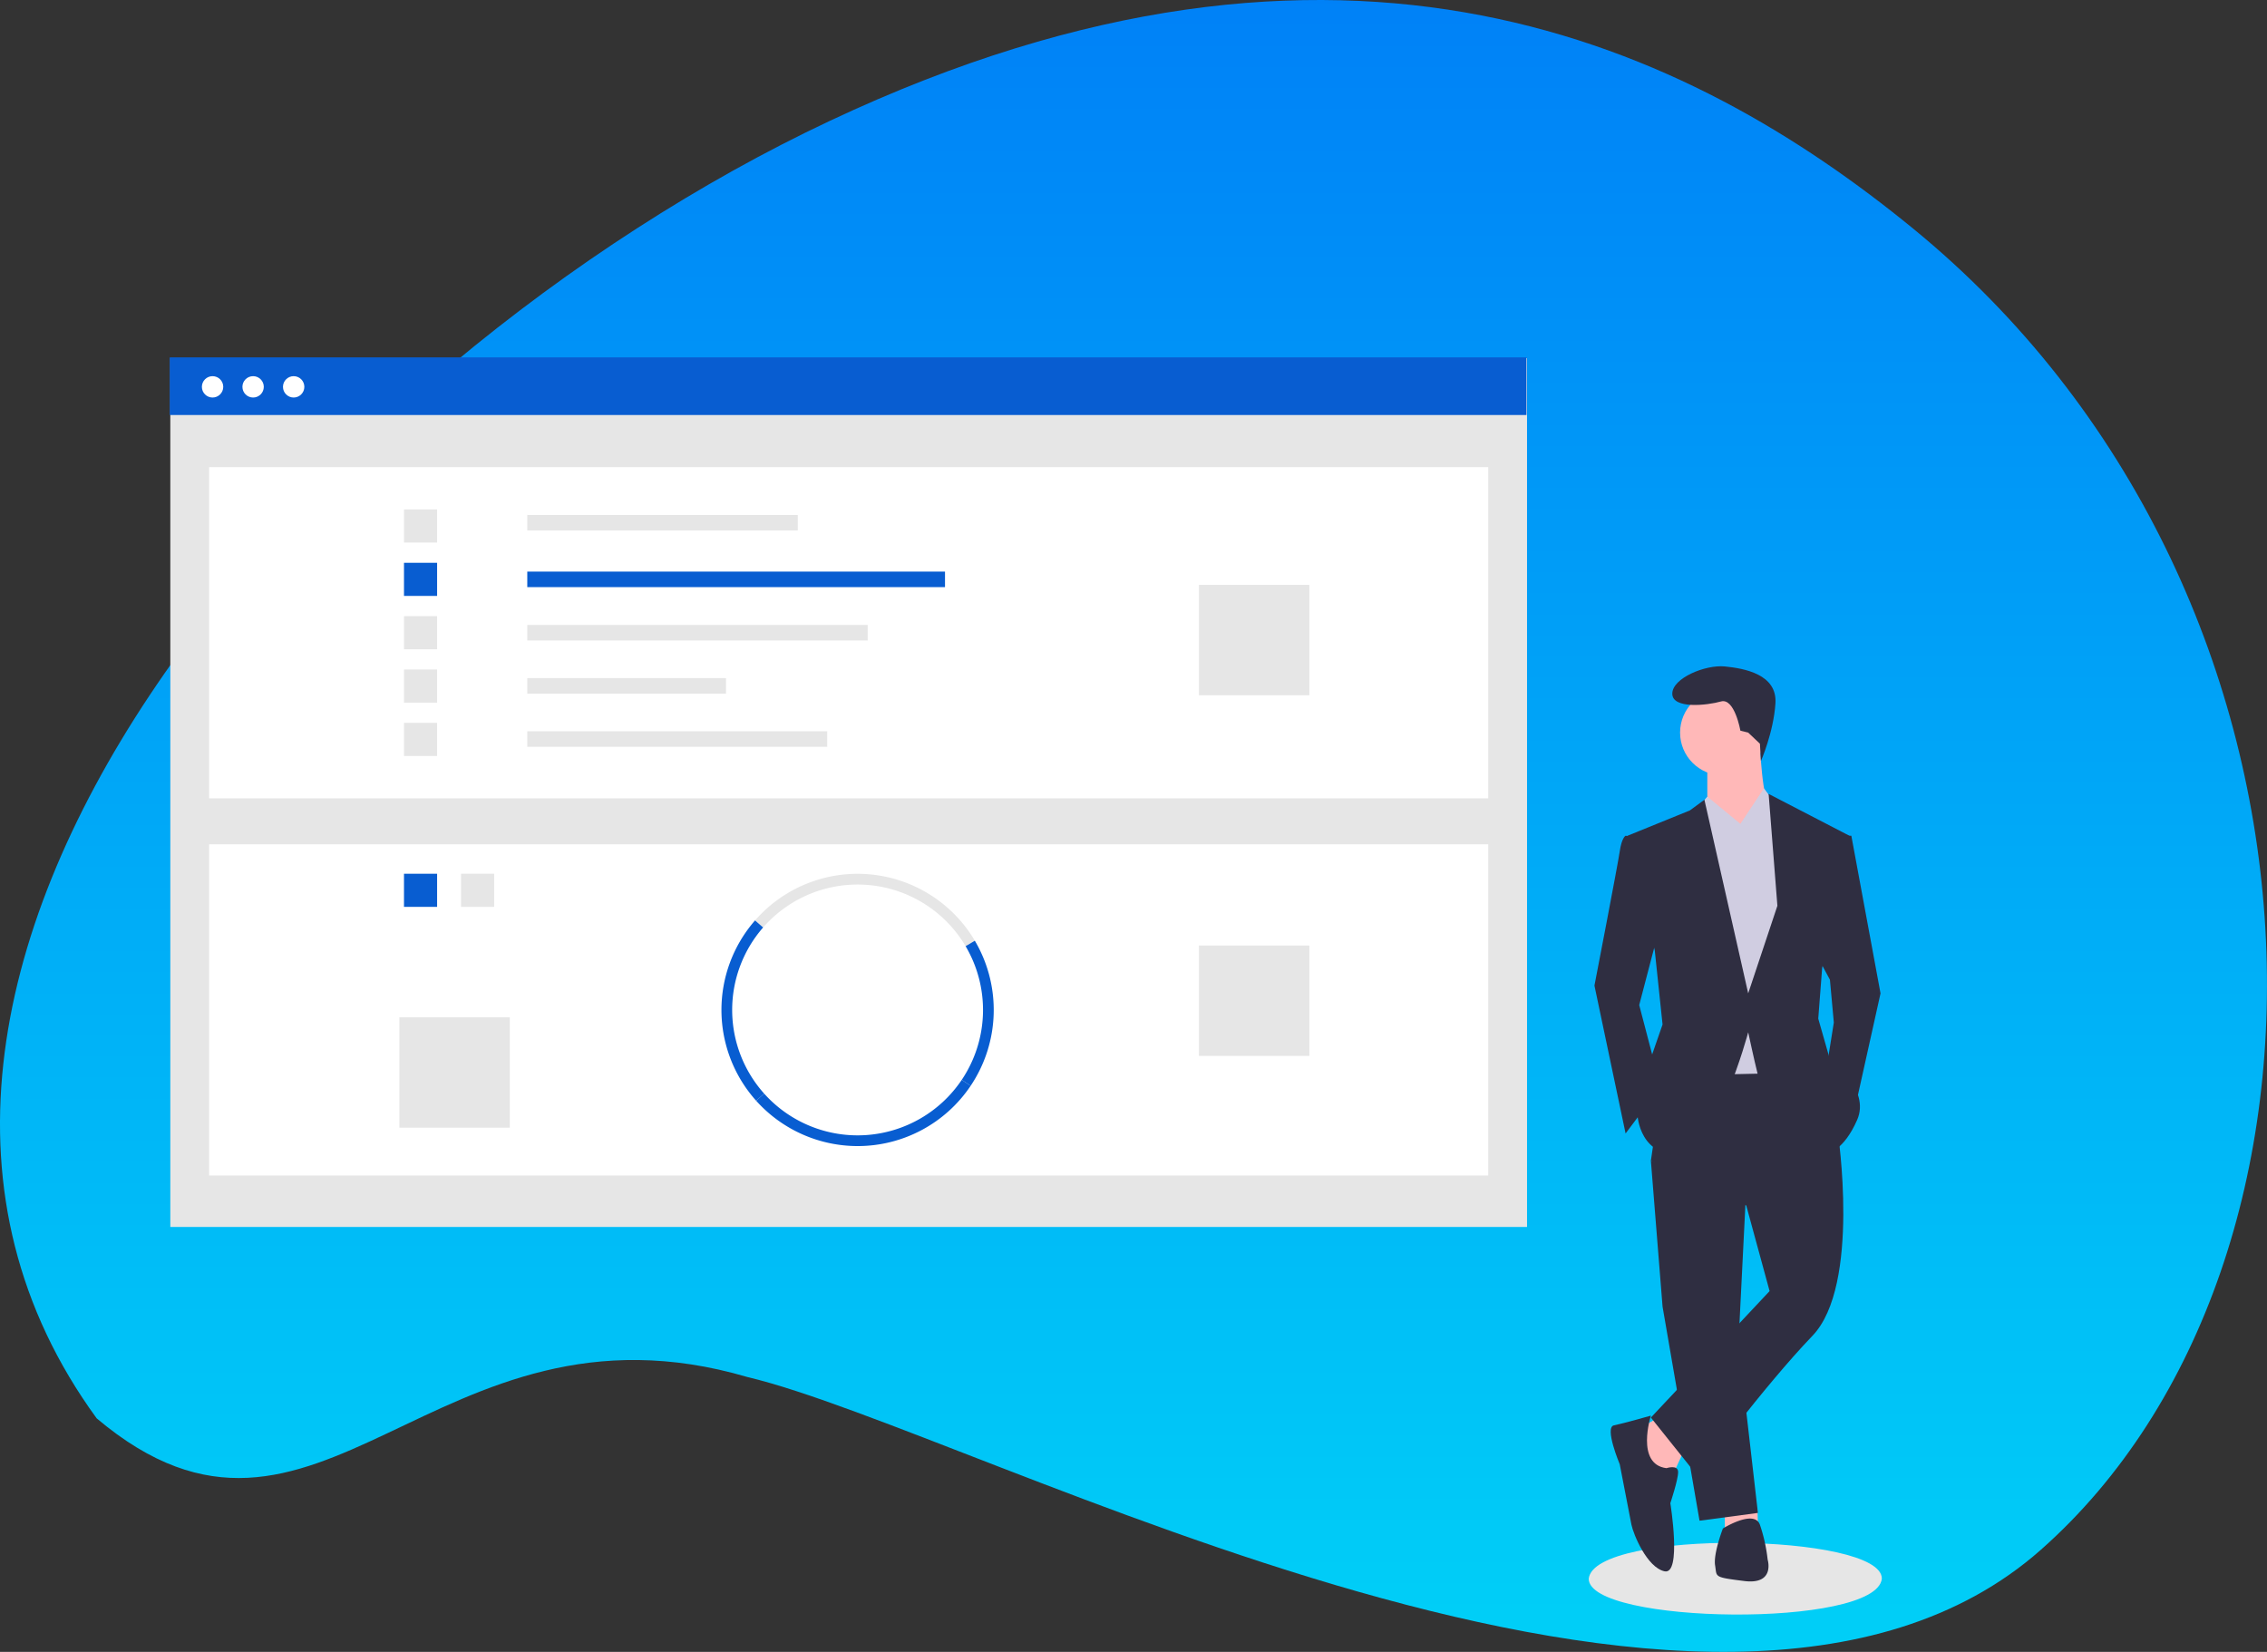<?xml version="1.0" encoding="UTF-8"?> <svg xmlns="http://www.w3.org/2000/svg" xmlns:xlink="http://www.w3.org/1999/xlink" width="1175.633" height="856.741" viewBox="0 0 1175.633 856.741"><rect x="0" y="0" width="1175.633" height="856.741" fill="#333333" stroke="none"/><defs><style> .cls-1 { fill: url(#linear-gradient); } .cls-2 { fill: #e6e6e6; } .cls-3 { fill: #ffb8b8; } .cls-4 { fill: #2f2e41; } .cls-5 { fill: #d0cde1; } .cls-6 { fill: #fff; } .cls-7 { fill: #085dd1; } </style><linearGradient id="linear-gradient" x1="0.5" x2="0.5" y2="1" gradientUnits="objectBoundingBox"><stop offset="0" stop-color="#007bf7"></stop><stop offset="1" stop-color="#00cef7"></stop></linearGradient></defs><g id="Raggruppa_1437" data-name="Raggruppa 1437" transform="translate(-855.979 -1937.647)"><path id="Tracciato_1627" data-name="Tracciato 1627" class="cls-1" d="M534.483,65.332c267.479-125.923,446.353-38.484,561.6,55.723,229.124,187.288,235.225,536.054,66.486,685.328s-551.4-61.2-670.761-89.529C328.777,669.023,269.276,835.24,154.28,738.271-12.158,509.858,267,191.255,534.483,65.332Z" transform="translate(751.837 1935)"></path><g id="Raggruppa_1436" data-name="Raggruppa 1436" transform="translate(944 2123)"><path id="Tracciato_1608" data-name="Tracciato 1608" class="cls-2" d="M1043.938,757.411c-2.845,25.876-152.226,23.7-152,0C894.784,731.534,1044.164,733.707,1043.938,757.411Z" transform="translate(-156.062 -123.988)"></path><path id="Tracciato_1609" data-name="Tracciato 1609" class="cls-3" d="M785.259,567.02,779.2,580.14l-11.1-1.009-7.064-23.213,11.1-6.055Z"></path><path id="Tracciato_1610" data-name="Tracciato 1610" class="cls-3" d="M823.372,597.237l.239,9.143-17.157,1.01v-11.1Z"></path><path id="Tracciato_1611" data-name="Tracciato 1611" class="cls-4" d="M817.555,430.772l-4.037,80.739,10.093,87.8-30.278,4.037L774.158,492.336,768.1,416.642Z"></path><path id="Tracciato_1612" data-name="Tracciato 1612" class="cls-4" d="M1021.052,525.492s12.111,79.73-13.12,105.971-59.545,72.666-59.545,72.666l-24.222-30.277,61.564-65.6-12.111-44.407L924.164,540.63l8.074-55.508,72.666-1.009Z" transform="translate(-156.062 -123.988)"></path><circle id="Ellisse_5" data-name="Ellisse 5" class="cls-3" cx="22.203" cy="22.203" r="22.203" transform="translate(783.241 172.405)"></circle><path id="Tracciato_1613" data-name="Tracciato 1613" class="cls-3" d="M980.682,323.643s1.009,31.287,6.055,35.324-18.166,21.194-18.166,21.194l-15.139-24.222v-22.2Z" transform="translate(-156.062 -123.988)"></path><path id="Tracciato_1614" data-name="Tracciato 1614" class="cls-5" d="M814.528,242.043l12.253-18.5,6.922,9.419L843.8,261.219l-8.074,110.007-47.435,1.01L782.232,246.08l15.138-18.166Z"></path><path id="Tracciato_1615" data-name="Tracciato 1615" class="cls-4" d="M919.118,373.1l-8.074-1.009s-2.018,1.009-3.028,8.074S894.9,449.8,894.9,449.8l16.148,76.7,18.166-24.222-11.1-42.388,11.1-42.388Z" transform="translate(-156.062 -123.988)"></path><path id="Tracciato_1616" data-name="Tracciato 1616" class="cls-4" d="M866,248.1h6.055l15.139,81.748L873.064,393.43l-14.13-23.213,4.037-25.231-2.018-22.2-7.065-13.121Z"></path><path id="Tracciato_1617" data-name="Tracciato 1617" class="cls-4" d="M932.238,700.091s6.055-2.018,6.055,2.018-4.037,16.148-4.037,16.148,6.055,37.342-3.028,35.324-16.148-19.176-17.157-24.222-6.055-31.287-6.055-31.287-8.074-19.176-3.028-20.185,19.176-5.046,19.176-5.046S916.09,698.072,932.238,700.091Z" transform="translate(-156.062 -123.988)"></path><path id="Tracciato_1618" data-name="Tracciato 1618" class="cls-4" d="M961.506,731.378s16.148-10.092,19.176-2.018a84.8,84.8,0,0,1,4.037,18.166s4.037,13.12-12.111,11.1-14.129-2.018-15.139-8.074S961.506,731.378,961.506,731.378Z" transform="translate(-156.062 -123.988)"></path><path id="Tracciato_1619" data-name="Tracciato 1619" class="cls-4" d="M974.627,318.6l-4.037-1.009s-3.028-17.157-10.092-15.139-25.231,4.037-25.231-4.037,17.157-15.139,27.25-14.129,27.25,4.037,26.24,19.176-7.522,29.865-7.522,29.865l-.526-8.976Z" transform="translate(-156.062 -123.988)"></path><path id="Tracciato_1620" data-name="Tracciato 1620" class="cls-5" d="M797.37,254.154l17.158-12.111L797.37,227.914l-5.956,7.148Z"></path><path id="Tracciato_1621" data-name="Tracciato 1621" class="cls-5" d="M829.666,253.145l-15.138-11.1,12.11-18.166,7.065,9.083Z"></path><path id="Tracciato_1622" data-name="Tracciato 1622" class="cls-4" d="M912.053,372.087l32.3-13.12,7.569-5.551,22.708,100.42,15.139-45.416-4.542-58.032,41.884,21.7-14.129,68.629-2.018,26.24,6.055,21.194s21.194,15.139,14.129,31.287-15.139,17.157-15.139,17.157-34.314-32.3-36.333-40.37-5.046-22.2-5.046-22.2-17.157,64.592-37.342,63.582S917.1,515.4,917.1,515.4l5.046-22.2,8.074-23.213-4.037-38.351Z" transform="translate(-156.062 -123.988)"></path><rect id="Rettangolo_140" data-name="Rettangolo 140" class="cls-2" width="703.576" height="450.601" transform="translate(0.3 0.399)"></rect><rect id="Rettangolo_141" data-name="Rettangolo 141" class="cls-6" width="663.339" height="171.773" transform="translate(20.419 56.915)"></rect><rect id="Rettangolo_142" data-name="Rettangolo 142" class="cls-2" width="140.281" height="8.053" transform="translate(185.418 81.727)"></rect><rect id="Rettangolo_143" data-name="Rettangolo 143" class="cls-7" width="216.625" height="8.053" transform="translate(185.418 111.101)"></rect><rect id="Rettangolo_144" data-name="Rettangolo 144" class="cls-2" width="176.544" height="8.053" transform="translate(185.418 138.776)"></rect><rect id="Rettangolo_145" data-name="Rettangolo 145" class="cls-2" width="103.064" height="8.053" transform="translate(185.418 166.346)"></rect><rect id="Rettangolo_146" data-name="Rettangolo 146" class="cls-2" width="155.55" height="8.053" transform="translate(185.418 193.915)"></rect><rect id="Rettangolo_147" data-name="Rettangolo 147" class="cls-2" width="17.177" height="17.177" transform="translate(121.48 78.864)"></rect><rect id="Rettangolo_148" data-name="Rettangolo 148" class="cls-7" width="17.177" height="17.177" transform="translate(121.48 106.539)"></rect><rect id="Rettangolo_149" data-name="Rettangolo 149" class="cls-2" width="17.177" height="17.177" transform="translate(121.48 134.213)"></rect><rect id="Rettangolo_150" data-name="Rettangolo 150" class="cls-2" width="17.177" height="17.177" transform="translate(121.48 161.888)"></rect><rect id="Rettangolo_151" data-name="Rettangolo 151" class="cls-2" width="17.177" height="17.177" transform="translate(121.48 189.562)"></rect><rect id="Rettangolo_152" data-name="Rettangolo 152" class="cls-2" width="57.258" height="57.258" transform="translate(533.736 117.99)"></rect><rect id="Rettangolo_153" data-name="Rettangolo 153" class="cls-6" width="663.339" height="171.773" transform="translate(20.419 252.546)"></rect><rect id="Rettangolo_154" data-name="Rettangolo 154" class="cls-2" width="17.177" height="17.177" transform="translate(151.064 267.812)"></rect><rect id="Rettangolo_155" data-name="Rettangolo 155" class="cls-7" width="17.177" height="17.177" transform="translate(121.48 267.812)"></rect><path id="Tracciato_1623" data-name="Tracciato 1623" class="cls-2" d="M568.786,429.363a65.046,65.046,0,0,0-105-9.7l-4.186-3.658A70.594,70.594,0,0,1,573.57,426.532Z" transform="translate(-156.062 -123.988)"></path><path id="Tracciato_1624" data-name="Tracciato 1624" class="cls-7" d="M571.406,501.782l-4.613-3.1a65.078,65.078,0,0,0,1.994-69.316l4.784-2.832A70.638,70.638,0,0,1,571.406,501.782Z" transform="translate(-156.062 -123.988)"></path><path id="Tracciato_1625" data-name="Tracciato 1625" class="cls-7" d="M460.176,509.527a70.59,70.59,0,0,1-.579-93.521l4.186,3.658a65.031,65.031,0,0,0,.534,86.154Z" transform="translate(-156.062 -123.988)"></path><path id="Tracciato_1626" data-name="Tracciato 1626" class="cls-7" d="M512.776,533.04a70.709,70.709,0,0,1-52.6-23.514l4.141-3.709a65.043,65.043,0,0,0,102.476-7.138l4.613,3.1a70.554,70.554,0,0,1-58.63,31.259Z" transform="translate(-156.062 -123.988)"></path><rect id="Rettangolo_156" data-name="Rettangolo 156" class="cls-2" width="57.258" height="57.258" transform="translate(533.736 305.032)"></rect><rect id="Rettangolo_157" data-name="Rettangolo 157" class="cls-2" width="57.258" height="57.258" transform="translate(119.095 342.249)"></rect><rect id="Rettangolo_158" data-name="Rettangolo 158" class="cls-7" width="703.576" height="29.89"></rect><circle id="Ellisse_6" data-name="Ellisse 6" class="cls-6" cx="5.54" cy="5.54" r="5.54" transform="translate(16.672 9.742)"></circle><circle id="Ellisse_7" data-name="Ellisse 7" class="cls-6" cx="5.54" cy="5.54" r="5.54" transform="translate(37.701 9.742)"></circle><circle id="Ellisse_8" data-name="Ellisse 8" class="cls-6" cx="5.54" cy="5.54" r="5.54" transform="translate(58.729 9.742)"></circle></g></g></svg> 